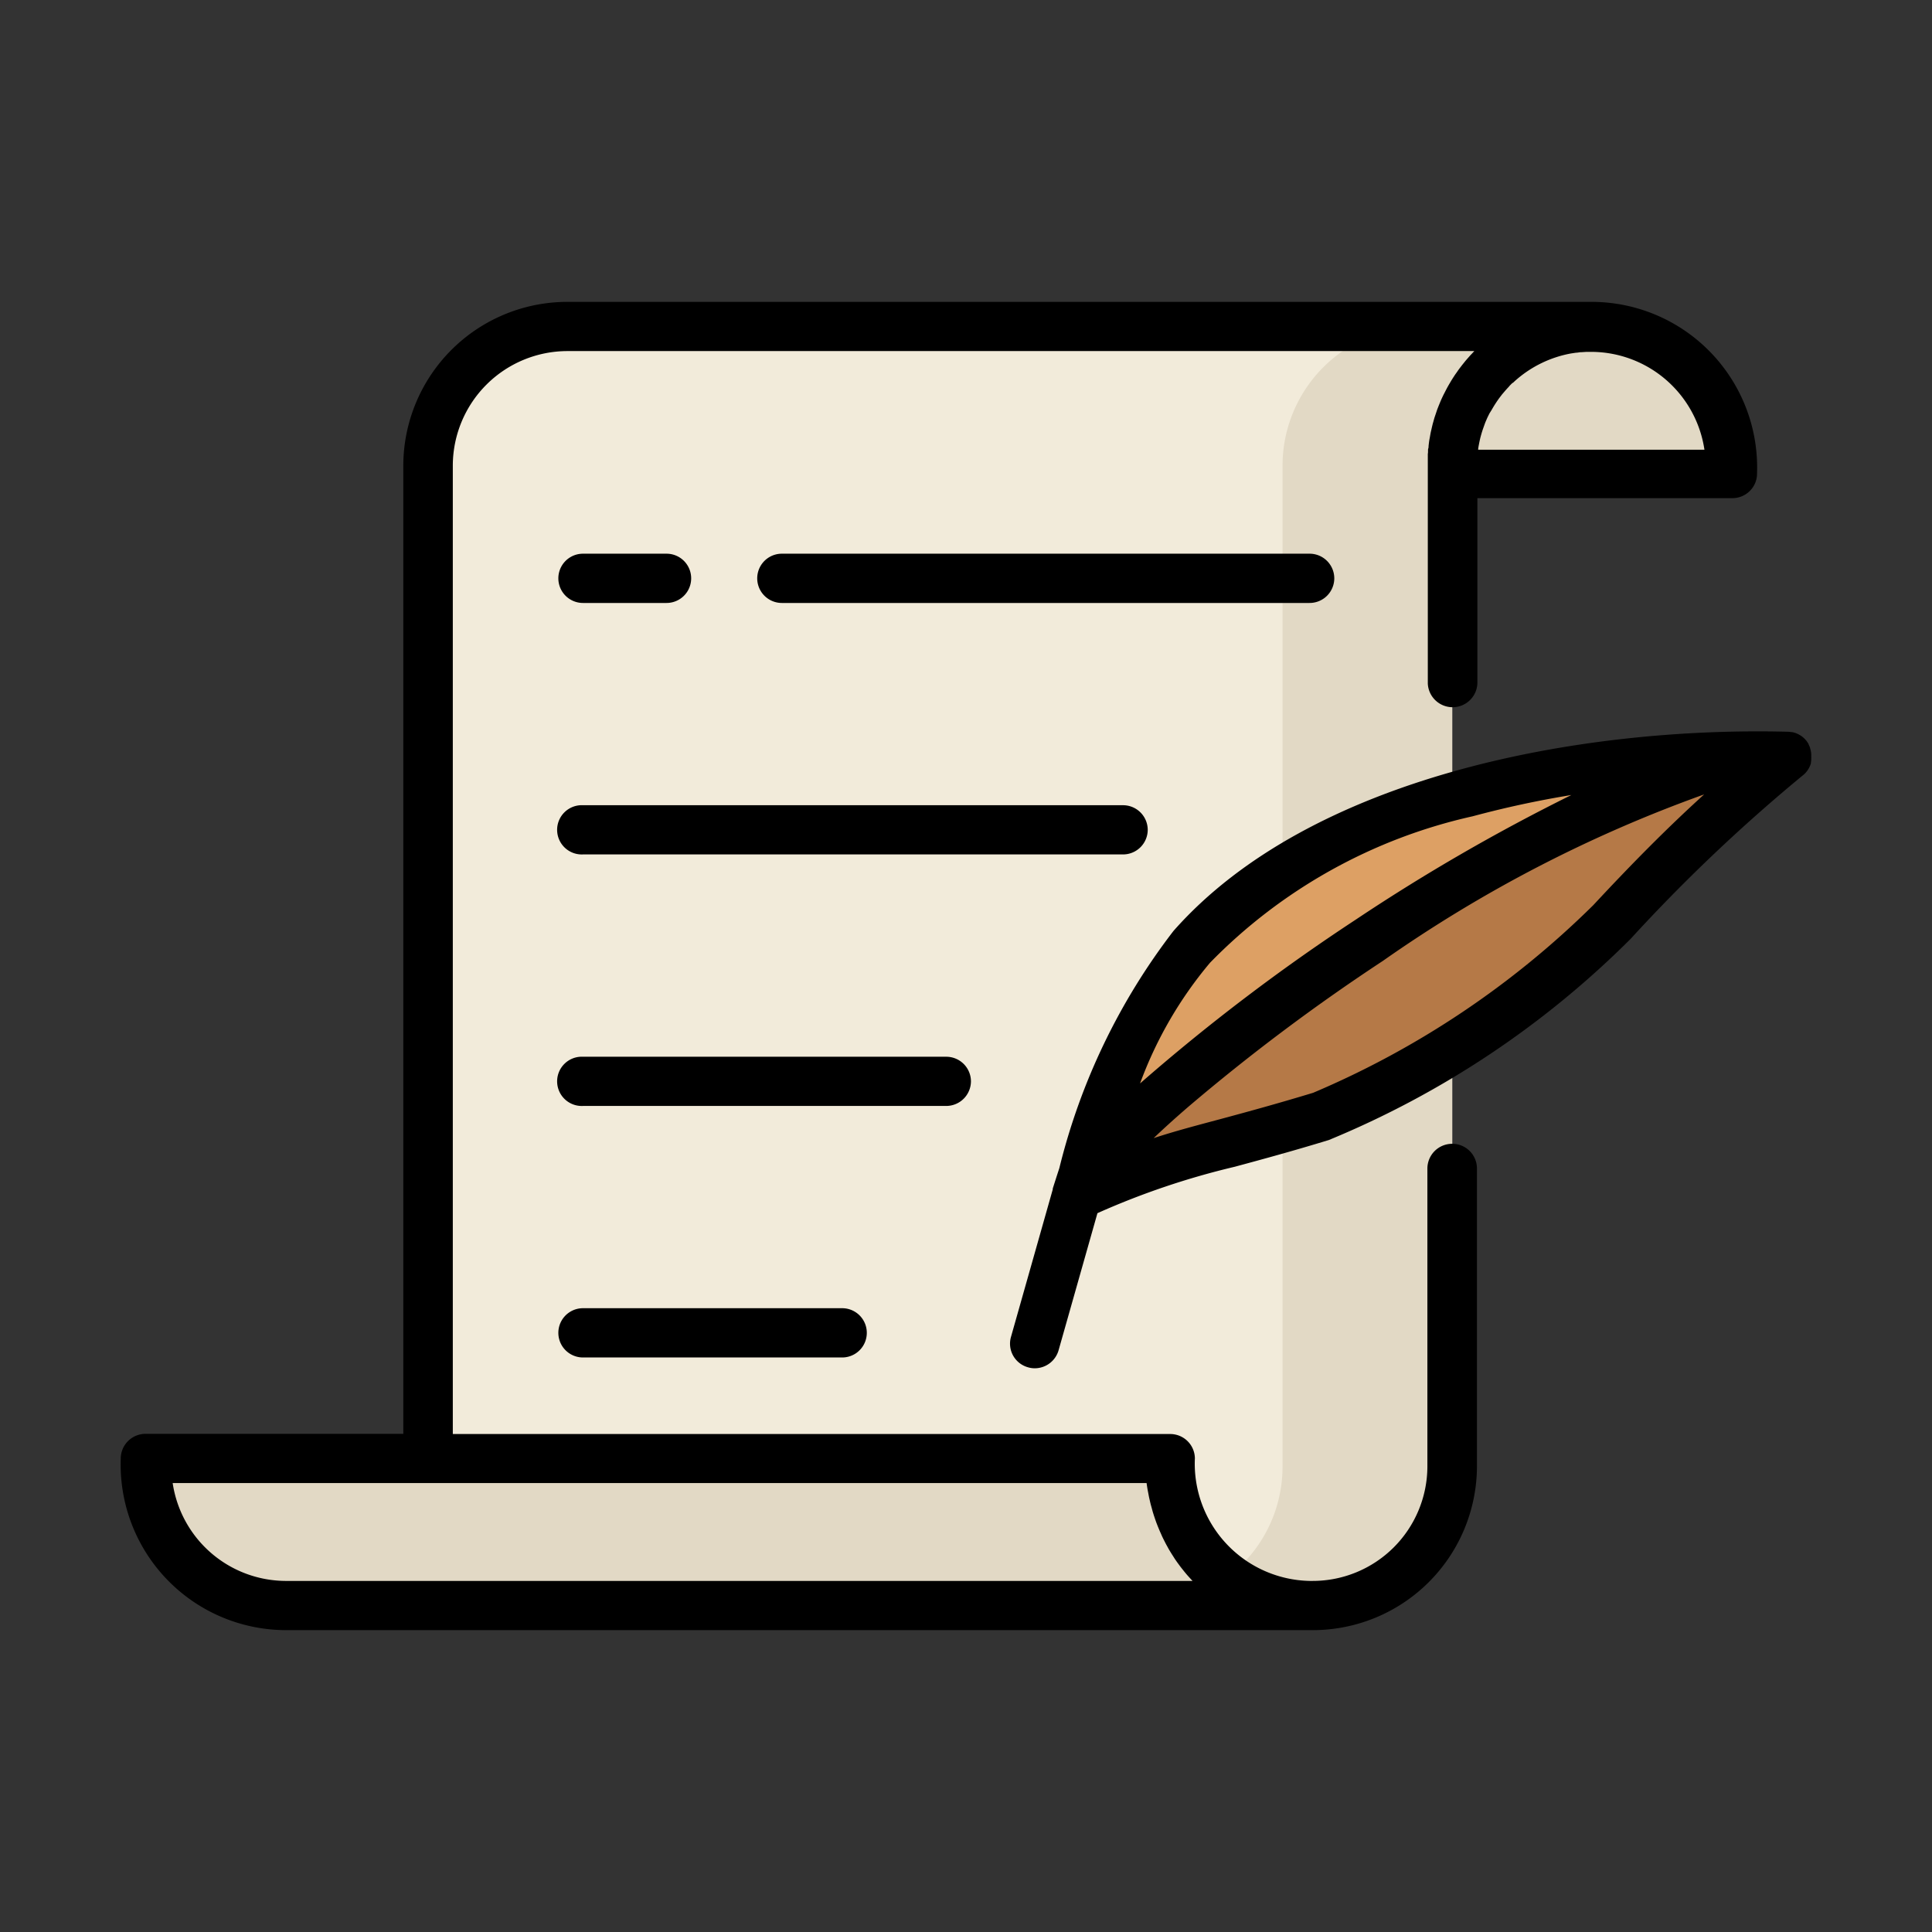 <?xml version="1.0" encoding="utf-8"?><!-- Скачано с сайта svg4.ru / Downloaded from svg4.ru -->
<svg width="800px" height="800px" viewBox="0 0 32 32" xmlns="http://www.w3.org/2000/svg"><rect x="0" y="0" width="32" height="32" fill="#333333" stroke="none"/><title>file_type_docz</title><path d="M24.053,7.707a2.306,2.306,0,0,1,2.314-2.3H9.4a2.307,2.307,0,0,0-2.315,2.3V26.592H21.738a2.307,2.307,0,0,0,2.315-2.3Z" style="fill:#f2ebda"/><path d="M28.685,7.844H24.053V24.293a2.307,2.307,0,0,1-2.315,2.3H4.724A2.345,2.345,0,0,1,2.41,24.156H19.373a2.47,2.47,0,0,0,.942,1.978,2.291,2.291,0,0,0,.928-1.841V7.707a2.306,2.306,0,0,1,2.314-2.3h2.814A2.344,2.344,0,0,1,28.685,7.844Z" style="fill:#e2d9c5"/><path d="M17.816,19.8a11.156,11.156,0,0,1,1.917-4.122c2.21-2.507,6.642-3.244,9.857-3.162a28.516,28.516,0,0,0-2.9,2.752,15.113,15.113,0,0,1-4.821,3.22A25.123,25.123,0,0,0,17.816,19.8Z" style="fill:#dda064"/><path d="M17.816,19.8c.476-1.472,8.559-7.366,11.774-7.284a28.516,28.516,0,0,0-2.9,2.752,15.113,15.113,0,0,1-4.821,3.22A25.123,25.123,0,0,0,17.816,19.8Z" style="fill:#b57947"/><path d="M22.1,9.579a.409.409,0,0,0-.41-.408H12.95a.408.408,0,1,0,0,.816h8.737A.409.409,0,0,0,22.1,9.579ZM9.656,9.987H11.04a.408.408,0,1,0,0-.816H9.656a.408.408,0,1,0,0,.816Zm0,11.681a.408.408,0,1,0,0,.816h4.293a.408.408,0,1,0,0-.816Zm6.426-3.758a.409.409,0,0,0-.411-.407H9.656a.408.408,0,1,0,0,.815h6.015A.41.41,0,0,0,16.082,17.91Zm2.928-4.165a.409.409,0,0,0-.411-.408H9.656a.408.408,0,1,0,0,.815H18.6A.409.409,0,0,0,19.01,13.745Zm5.043,5.2a.41.41,0,0,0-.411.408v4.94a1.9,1.9,0,0,1-1.9,1.892h-.051a1.943,1.943,0,0,1-1.9-2.033.408.408,0,0,0-.41-.4H7.5V7.707A1.9,1.9,0,0,1,9.4,5.815H24.419l-.035.038c-.014.015-.029.03-.043.046l-.043.049c-.014.016-.028.032-.041.049l-.041.051-.039.051c-.013.017-.026.035-.038.053s-.025.035-.037.052l-.036.055c-.011.018-.023.036-.034.055s-.022.037-.033.056-.022.038-.032.057-.02.038-.03.058l-.03.058L23.88,6.6c-.009.02-.018.04-.026.06s-.017.041-.025.061l-.024.061-.021.063-.021.062c-.007.021-.013.044-.019.066s-.012.04-.017.061-.011.046-.016.069-.01.041-.014.061-.009.048-.013.072-.008.04-.011.06-.007.052-.01.078,0,.038-.007.056,0,.059-.007.088l0,.049c0,.045,0,.091,0,.138v3.618a.411.411,0,0,0,.821,0V8.251h4.222a.409.409,0,0,0,.292-.121.4.4,0,0,0,.118-.29A2.743,2.743,0,0,0,26.367,5H9.4A2.718,2.718,0,0,0,6.68,7.707V23.749H2.41A.41.41,0,0,0,2,24.16,2.742,2.742,0,0,0,4.724,27H21.738a2.719,2.719,0,0,0,2.725-2.707v-4.94A.409.409,0,0,0,24.053,18.945Zm.431-11.518.006-.037.01-.052.008-.039.011-.048.011-.041.013-.045.013-.041.015-.043.015-.042L24.6,7l.018-.042.016-.037.021-.043.016-.032L24.7,6.8l.01-.017a2.053,2.053,0,0,1,.125-.193h0l.045-.059.008-.009.046-.054.009-.01c.016-.018.032-.036.049-.053L25,6.394c.017-.018.035-.036.053-.053l.006,0c.019-.018.038-.036.058-.053l0,0a1.906,1.906,0,0,1,.9-.433h0l.085-.013h0c.027,0,.054-.007.082-.009H26.2l.076-.005.044,0h.048a1.9,1.9,0,0,1,1.863,1.621H24.483ZM4.724,26.185A1.9,1.9,0,0,1,2.86,24.564H18.991c.006.042.012.084.02.126l.008.041c.005.027.01.055.016.082l.011.048c.006.025.011.049.018.073l.014.05c.006.023.012.046.019.069l.016.051.022.065.018.051.025.064.02.048c.009.022.018.043.028.064l.02.046c.01.022.021.044.032.066l.021.041c.013.026.027.051.041.076l.015.028c.02.034.04.067.061.1l.015.023c.016.026.032.051.049.075l.024.034.045.061.028.036.044.055.03.036c.015.018.031.035.046.052l.032.035.023.025ZM30,12.514V12.5a.369.369,0,0,0-.02-.11v-.006l0,0a.483.483,0,0,0-.023-.052l0-.006a.494.494,0,0,0-.027-.042l-.006-.009c-.011-.014-.023-.027-.035-.04l-.009-.008a.276.276,0,0,0-.037-.031l0,0a.331.331,0,0,0-.047-.029l-.009-.005a.461.461,0,0,0-.051-.022h0a.341.341,0,0,0-.055-.014l-.012,0a.355.355,0,0,0-.057-.006c-3.434-.088-7.912.733-10.176,3.3a10.578,10.578,0,0,0-1.89,3.928c-.037.112-.073.225-.109.338l0,.014-.693,2.447a.406.406,0,0,0,.284.5.387.387,0,0,0,.111.016.411.411,0,0,0,.395-.3l.643-2.269a12.791,12.791,0,0,1,2.275-.769c.444-.12.947-.256,1.556-.442a15.343,15.343,0,0,0,5-3.332,27.951,27.951,0,0,1,2.859-2.714l0,0a.378.378,0,0,0,.041-.039l0,0a.346.346,0,0,0,.034-.044l.006-.009a.4.4,0,0,0,.046-.1l0-.01A.486.486,0,0,0,30,12.568v0a.234.234,0,0,0,0-.038Zm-9.959,3.433a8.73,8.73,0,0,1,4.352-2.427,16.519,16.519,0,0,1,1.634-.352,32.007,32.007,0,0,0-3.579,2.069,32.733,32.733,0,0,0-3.565,2.708A6.672,6.672,0,0,1,20.041,15.947Zm6.349-.955A14.82,14.82,0,0,1,21.75,18.1c-.6.182-1.092.316-1.53.434-.4.107-.756.2-1.112.317.159-.152.346-.322.566-.512a32.725,32.725,0,0,1,3.23-2.423,22.384,22.384,0,0,1,5.322-2.758C27.628,13.7,27.041,14.292,26.39,14.992Z"/></svg>